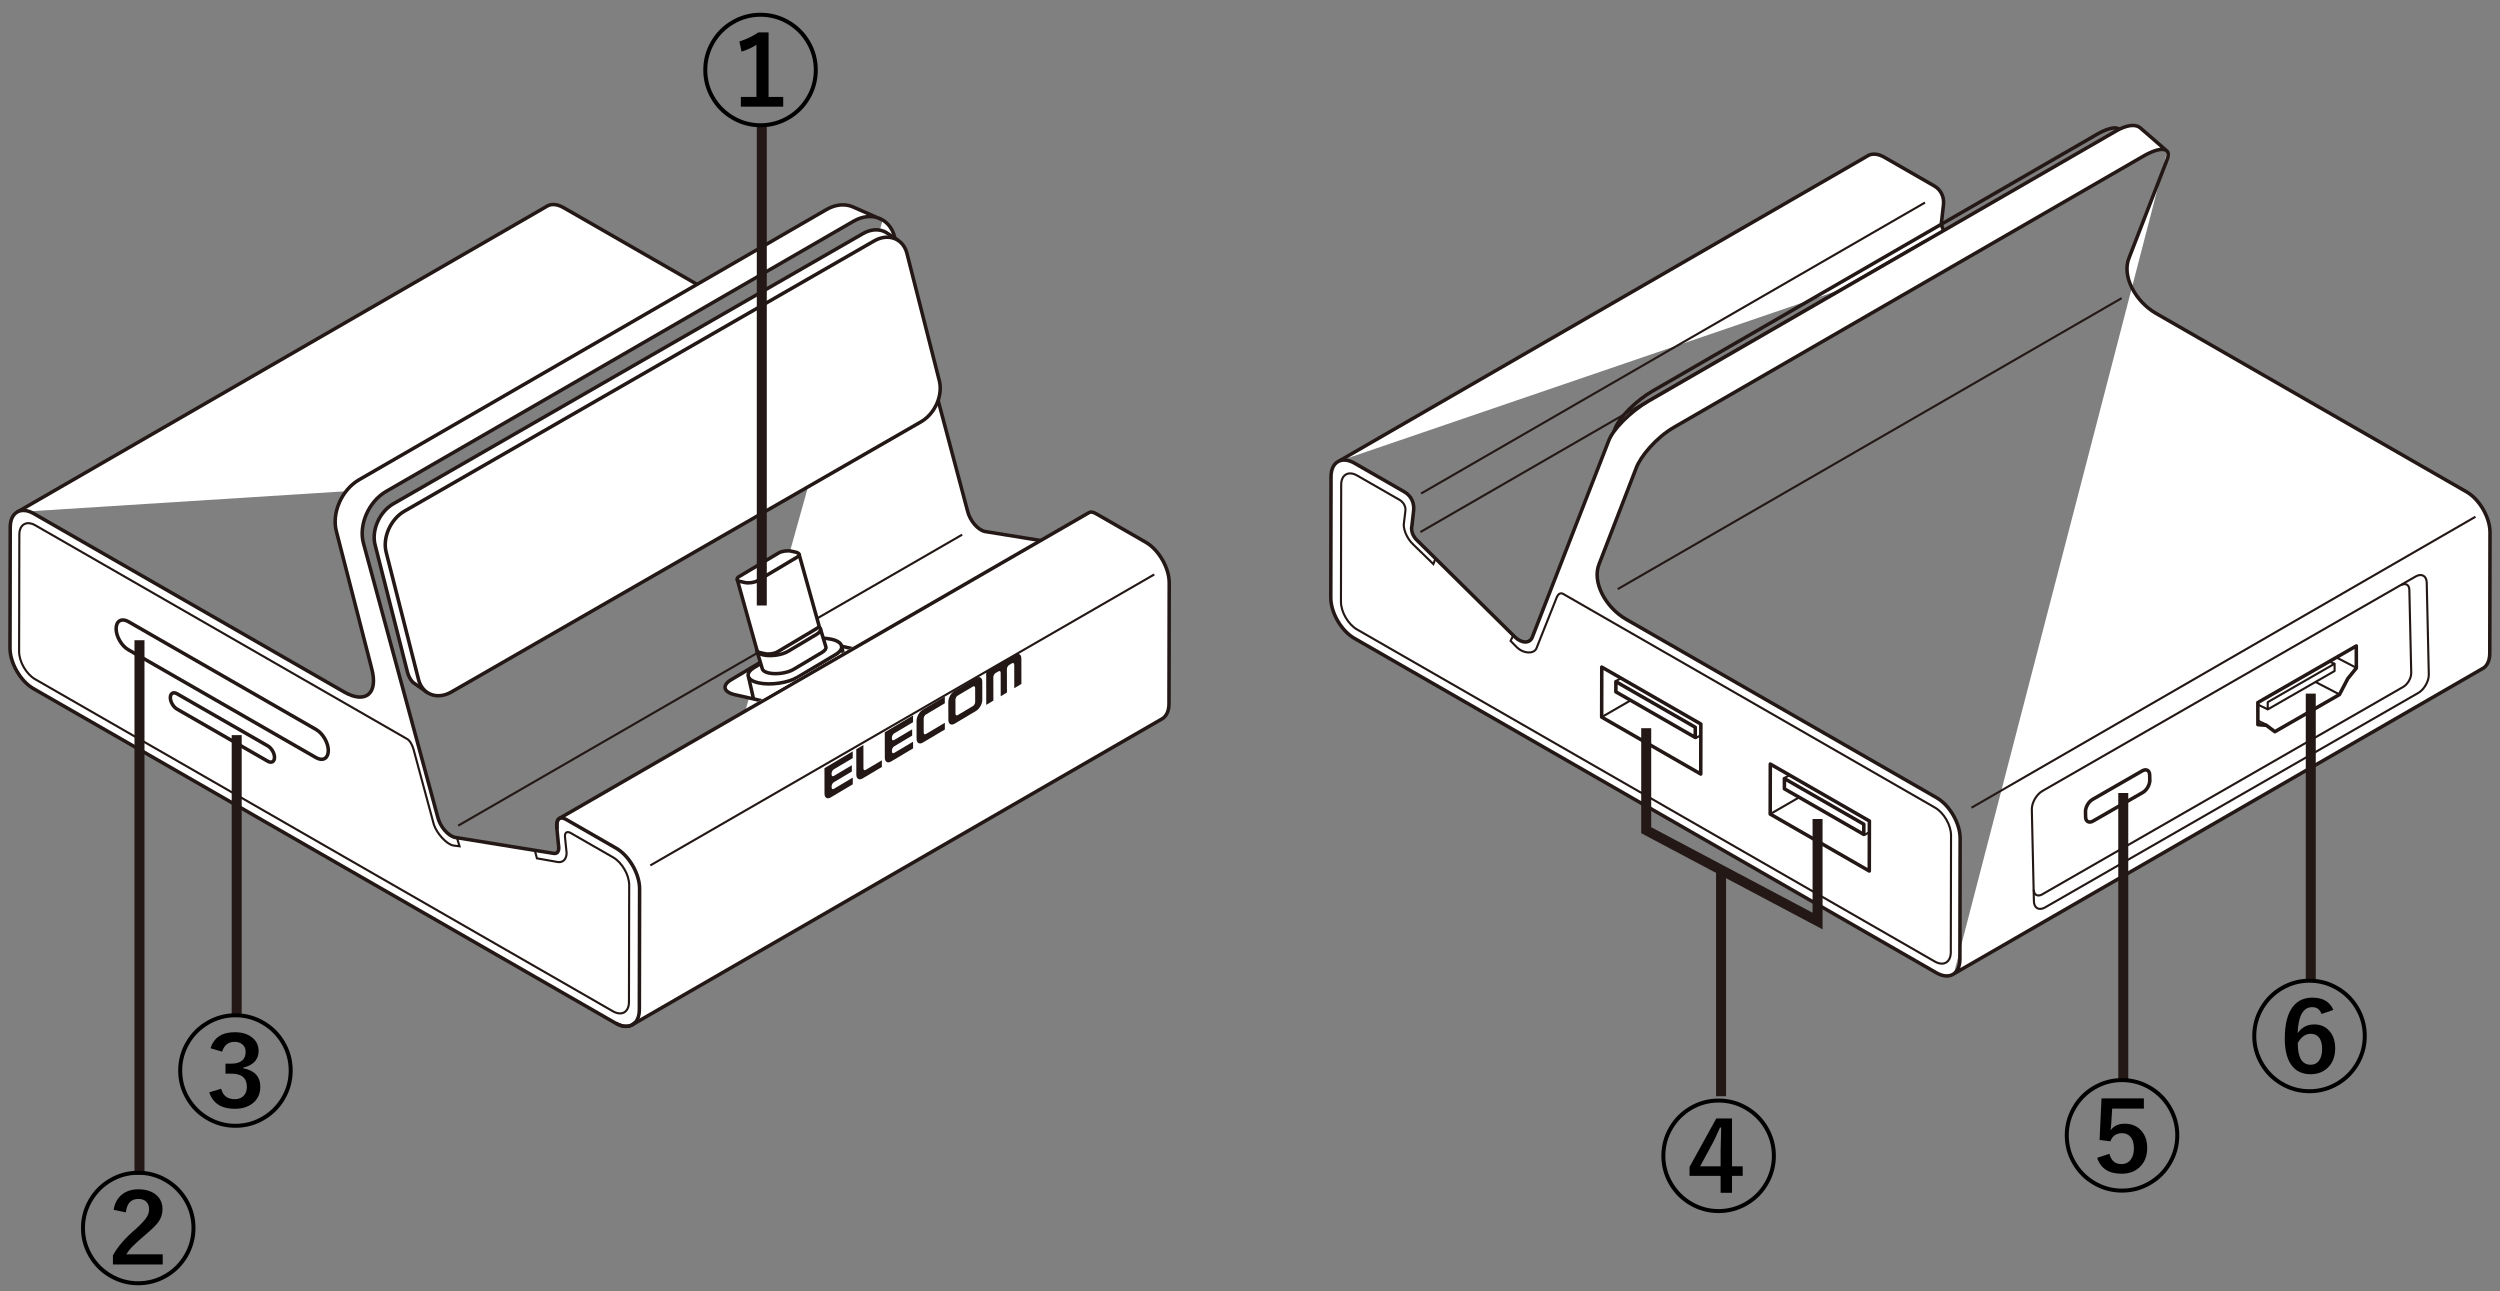 <?xml version="1.0" encoding="UTF-8"?>
<svg xmlns="http://www.w3.org/2000/svg" version="1.1" xmlns:xlink="http://www.w3.org/1999/xlink" viewBox="0 0 500 258.225">
  <rect x="0" y="0" width="500" height="258.225" fill="#808080" stroke="none"/>
  <!-- Generator: Adobe Illustrator 29.5.1, SVG Export Plug-In . SVG Version: 2.1.0 Build 141)  -->
  <defs>
    <clipPath id="clippath">
      <polygon points="148.268 142.267 175.184 126.743 164.53 101.781 137.315 117.761 141.185 140.732 148.268 142.267" fill="none"/>
    </clipPath>
  </defs>
  <g id="_レイヤー_2" data-name="レイヤー_2">
    <g>
      <path d="M392.227,49.682l-2.732-2.699c-1.586-1.443-1.15-2.943-1.15-2.943l.327-2.898c.234-1.609-.39-3.132-1.849-3.971l-9.945-5.715c-1.187-.682-2.275-.792-3.105-.422l-105.981,61.188" fill="#fff" stroke="#231815" stroke-width=".708"/>
      <line x1="385.004" y1="40.512" x2="284.211" y2="98.706" fill="none" stroke="#231815" stroke-width=".425"/>
      <line x1="384.874" y1="48.218" x2="284.081" y2="106.411" fill="none" stroke="#231815" stroke-width=".425"/>
      <path d="M422.53,31.252l1.401-3.821c.816-2.224-1.239-2.472-4.565-.551l-88.827,51.313c-3.326,1.921-6.715,5.313-7.531,7.537l-5.337,14.554c-.816,2.224,1.239,2.472,4.565.551" fill="none" stroke="#231815" stroke-width=".708"/>
      <path d="M390.757,194.768l105.993-61.195c.744-.532,1.199-1.533,1.202-2.911l.048-24.179c.006-2.976-2.101-6.625-4.681-8.108l-62.101-35.69c-4.129-2.373-6.906-7.456-5.411-11.092l7.656-19.776c.859-2.341-1.304-2.602-4.805-.58l-93.884,54.234c-3.501,2.022-6.68,5.799-7.539,8.141l-7.4,19.164c-1.495,3.636,1.282,8.719,5.411,11.092l62.101,35.69c2.581,1.483,4.687,5.132,4.681,8.108l-.048,24.179c-.006,2.976-2.122,4.198-4.703,2.715l-116.439-66.918c-2.581-1.483-4.687-5.132-4.681-8.108l.048-24.179c.006-2.976,2.122-4.198,4.703-2.715l9.945,5.715c1.459.838,2.083,2.361,1.849,3.971l-.327,2.898s-.435,1.5,1.15,2.943l19.487,19.257c1.361,1.287,3.027,1.355,3.504-.132l15.197-39.073.019-.042c.859-2.341,4.426-5.912,7.927-7.934l93.502-54.013c2.012-1.162,3.767-1.493,4.814-.725l5.48,4.76" fill="#fff" stroke="#231815" stroke-width=".708"/>
      <path d="M429.958,156.025c.021.904-.607,2.011-1.401,2.467l-9.961,5.725c-.795.457-1.456.09-1.476-.814l-.024-1.042c-.021-.906.606-2.011,1.402-2.468l9.961-5.725c.793-.456,1.455-.092,1.475.815l.024,1.042Z" fill="none" stroke="#231815" stroke-width=".708"/>
      <path d="M480.186,117.039c.903-.519,1.661-.102,1.684.928l.376,16.595c.023,1.029-.696,2.296-1.599,2.814l-72.211,41.5c-.903.519-1.661.102-1.684-.928" fill="none" stroke="#231815" stroke-width=".425"/>
      <path d="M483.65,138.591l-74.647,42.9c-1.192.685-2.192.134-2.223-1.224l-.416-18.351c-.031-1.358.919-3.03,2.111-3.715l74.647-42.9c1.192-.685,2.192-.134,2.223,1.224l.416,18.351c.031,1.358-.919,3.03-2.111,3.715Z" fill="none" stroke="#231815" stroke-width=".425"/>
      <path d="M287.098,111.697l-.427,1.117-3.961-3.856c-1.509-1.385-2.166-3.479-1.904-4.5l.264-2.191c.167-1.021-.469-1.895-1.142-2.282l-8.479-4.873c-1.763-1.013-3.208-.178-3.212,1.854l-.046,23.377c-.004,2.033,1.435,4.525,3.197,5.538l115.561,66.414c1.763,1.013,3.208.178,3.212-1.854l.046-23.377c.004-2.033-1.435-4.525-3.197-5.538l-74.321-42.713s-.767-.572-1.3.552l-4.131,10.376c-.605,1.124-2.588.964-3.862-.258l-1.273-1.304.52-1.12" fill="none" stroke="#231815" stroke-width=".425"/>
      <line x1="495.091" y1="103.349" x2="394.298" y2="161.543" fill="none" stroke="#231815" stroke-width=".425"/>
      <line x1="424.335" y1="59.629" x2="323.541" y2="117.823" fill="none" stroke="#231815" stroke-width=".425"/>
      <g>
        <g>
          <polygon points="467.89 138.916 469.566 135.712 471.268 133.616 471.26 129.191 451.569 140.507 451.578 144.932 453.286 145.068 454.97 146.341 467.89 138.916" fill="none" stroke="#231815" stroke-linejoin="round" stroke-width=".708"/>
          <polygon points="466.918 134.197 453.546 141.882 453.544 140.43 466.915 132.745 466.918 134.197" fill="#fff" stroke="#231815" stroke-linejoin="round" stroke-width=".425"/>
        </g>
        <line x1="468.095" y1="138.988" x2="463.176" y2="136.432" fill="none" stroke="#231815" stroke-miterlimit="10" stroke-width=".425"/>
        <line x1="471.473" y1="133.671" x2="467.24" y2="131.471" fill="none" stroke="#231815" stroke-miterlimit="10" stroke-width=".425"/>
        <line x1="466.974" y1="132.793" x2="465.913" y2="132.332" fill="none" stroke="#231815" stroke-miterlimit="10" stroke-width=".425"/>
        <line x1="453.514" y1="141.851" x2="451.729" y2="141" fill="none" stroke="#231815" stroke-miterlimit="10" stroke-width=".425"/>
        <line x1="453.293" y1="144.95" x2="451.507" y2="144.1" fill="none" stroke="#231815" stroke-miterlimit="10" stroke-width=".425"/>
      </g>
      <g>
        <g>
          <polygon points="320.333 143.419 340.149 154.808 340.169 144.808 320.353 133.419 320.333 143.419" fill="#fff" stroke="#231815" stroke-linejoin="round" stroke-width=".708"/>
          <polygon points="323.176 136.326 339.054 145.452 339.05 147.494 323.171 138.368 323.176 136.326" fill="#fff" stroke="#231815" stroke-linejoin="round" stroke-width=".708"/>
        </g>
        <line x1="320.333" y1="143.419" x2="326.179" y2="140.044" fill="none" stroke="#231815" stroke-width=".425"/>
        <line x1="323.13" y1="136.248" x2="324.197" y2="135.632" fill="none" stroke="#231815" stroke-width=".425"/>
        <line x1="339.151" y1="147.615" x2="340.2" y2="147.01" fill="none" stroke="#231815" stroke-width=".425"/>
      </g>
      <g>
        <g>
          <polygon points="354.04 162.812 373.857 174.2 373.877 164.2 354.06 152.812 354.04 162.812" fill="#fff" stroke="#231815" stroke-linejoin="round" stroke-width=".708"/>
          <polygon points="356.883 155.719 372.762 164.844 372.758 166.886 356.879 157.76 356.883 155.719" fill="#fff" stroke="#231815" stroke-linejoin="round" stroke-width=".708"/>
        </g>
        <line x1="354.04" y1="162.812" x2="359.887" y2="159.436" fill="none" stroke="#231815" stroke-width=".425"/>
        <line x1="356.838" y1="155.64" x2="357.905" y2="155.024" fill="none" stroke="#231815" stroke-width=".425"/>
        <line x1="372.859" y1="167.007" x2="373.908" y2="166.402" fill="none" stroke="#231815" stroke-width=".425"/>
      </g>
    </g>
    <g>
      <g>
        <g>
          <path d="M3.441,102.417l106.196-61.312c.828-.359,1.908-.245,3.085.431l28.426,16.336-66.834,40.048" fill="#fff" stroke="#231815" stroke-width=".708"/>
          <path d="M176.535,44.002l-5.997-2.641c-1.523-.644-3.408-.512-5.241.548l-93.472,54.035c-3.5,2.023-5.542,6.692-4.537,10.376l7.008,27.235c1.478,5.344-1.314,7.228-5.443,4.855L6.751,102.719c-2.581-1.483-4.697-.261-4.703,2.715l-.048,24.179c-.006,2.976,2.101,6.625,4.681,8.108l116.439,66.918c2.581,1.483,4.697.261,4.703-2.715l.048-24.179c.006-2.976-2.101-6.625-4.681-8.108l-9.945-5.715c-1.459-.838-2.087-.035-1.861,1.839l.315,3.267s.429,1.996-1.159,1.616l-19.519-3.161c-1.363-.278-3.026-2.124-3.495-4.155l-14.833-54.669c-1.005-3.683,1.036-8.352,4.537-10.376l93.472-54.035c3.5-2.023,7.187-.665,8.192,3.019l-.03-.104,14.633,54.983c.47,2.031,2.133,3.877,3.495,4.155l19.519,3.161-81.07,81.457" fill="#fff" stroke="#231815" stroke-width=".708"/>
          <path d="M171.263,38.346" fill="#fff" stroke="#231815" stroke-width=".708"/>
          <path d="M126.874,204.703l105.535-60.931c.852-.492,1.383-1.542,1.386-3.03l.048-24.179c.006-2.976-2.101-6.625-4.681-8.108l-9.945-5.715c-.631-.363-1.106-.418-1.425-.213l-105.807,61.088" fill="#fff" stroke="#231815" stroke-width=".708"/>
          <path d="M85.621,138.6l-3-2.096c-.502-.512-.888-1.185-1.11-1.999l-6.471-25.447c-.804-2.947.829-6.682,3.629-8.3l93.935-54.043c1.62-.936,3.29-.967,4.565-.257l2.484,1.644" fill="#fff" stroke="#231815" stroke-width=".708"/>
          <path d="M90.278,138.397l93.935-54.043c2.8-1.619,4.434-5.354,3.629-8.3l-6.471-25.447c-.804-2.947-3.753-4.033-6.553-2.415l-93.935,54.043c-2.8,1.619-4.434,5.354-3.629,8.3l6.471,25.447c.804,2.947,3.753,4.033,6.553,2.415Z" fill="#fff" stroke="#231815" stroke-width=".708"/>
          <path d="M106.961,170.064l.422,1.605,3.967.7c1.511.351,2.175-.984,1.918-2.303l-.255-2.49c-.163-1.211.475-1.353,1.148-.966l8.479,4.873c1.763,1.013,3.201,3.505,3.197,5.538l-.046,23.377c-.004,2.033-1.449,2.867-3.212,1.854L7.018,135.839c-1.763-1.013-3.201-3.505-3.197-5.538l.046-23.377c.004-2.033,1.449-2.867,3.212-1.854l74.321,42.713s.767.309,1.295,2.043l4.08,15.095c.599,1.815,2.579,3.934,3.854,4.176l1.275.161-.514-1.714" fill="none" stroke="#231815" stroke-width=".425"/>
          <path d="M63.221,151.534l-37.565-21.589c-1.341-.771-2.435-2.666-2.432-4.213h0c.003-1.546,1.103-2.181,2.443-1.411l37.565,21.589c1.341.771,2.435,2.666,2.432,4.213h0c-.003,1.546-1.103,2.181-2.443,1.411Z" fill="none" stroke="#231815" stroke-width=".708"/>
          <path d="M53.568,152.256l-18.173-10.444c-.731-.42-1.328-1.454-1.327-2.298h0c.002-.844.601-1.19,1.333-.769l18.173,10.444c.731.42,1.328,1.454,1.327,2.298h0c-.002.844-.601,1.19-1.333.769Z" fill="none" stroke="#231815" stroke-width=".708"/>
          <line x1="230.854" y1="114.89" x2="130.061" y2="173.083" fill="none" stroke="#231815" stroke-width=".425"/>
          <line x1="192.433" y1="106.934" x2="91.639" y2="165.128" fill="none" stroke="#231815" stroke-width=".425"/>
        </g>
        <g clip-path="url(#clippath)">
          <g>
            <path d="M172.194,132.935l-10.813,6.445c-1.884,1.123-5.317,1.614-7.629,1.092l-6.754-1.526c-2.312-.522-2.663-1.868-.779-2.991l10.813-6.445c1.884-1.123,5.317-1.614,7.629-1.092l6.754,1.526c2.312.522,2.663,1.868.779,2.991Z" fill="#fff" stroke="#231815" stroke-width=".708"/>
            <path d="M167.092,130.932l-7.567,4.51c-1.939,1.156-5.473,1.661-7.853,1.124h0c-2.38-.538-2.741-1.923-.802-3.079l7.567-4.51c1.939-1.156,5.473-1.661,7.853-1.124h0c2.38.538,2.741,1.923.802,3.079Z" fill="#fff" stroke="#231815" stroke-width=".708"/>
            <g>
              <path d="M164.083,125.762l1.091,3.602c.092.352-.157.752-.768,1.116l-5.715,3.406c-1.222.729-3.45,1.047-4.951.708h0c-.75-.169-1.182-.473-1.274-.824l-1.054-3.511" fill="#fff" stroke="#231815" stroke-width=".708"/>
              <path d="M163.313,126.869l-5.715,3.406c-1.222.729-3.45,1.047-4.951.708h0c-1.5-.339-1.728-1.212-.506-1.941l5.715-3.406c1.222-.729,3.45-1.047,4.951-.708h0c1.5.339,1.728,1.212.506,1.941Z" fill="#fff" stroke="#231815" stroke-width=".708"/>
            </g>
            <line x1="168.288" y1="129.102" x2="169.473" y2="134.231" fill="none" stroke="#231815" stroke-width=".708"/>
            <line x1="149.723" y1="135.447" x2="150.701" y2="139.782" fill="none" stroke="#231815" stroke-width=".708"/>
            <g>
              <path d="M159.774,110.709l4.01,14.355c.067.186-.058.402-.387.599l-7.9,4.708c-.631.376-1.77.538-2.543.364l-.89-.201c-.436-.098-.663-.283-.667-.492l-3.975-14.223" fill="#fff" stroke="#231815" stroke-width=".708"/>
              <path d="M159.158,110.436c.772.174.891.621.261.996l-7.9,4.708c-.631.376-1.77.538-2.543.364l-.89-.201c-.774-.175-.891-.621-.26-.997l7.9-4.708c.629-.375,1.768-.538,2.542-.363l.89.201Z" fill="#fff" stroke="#231815" stroke-width=".708"/>
            </g>
          </g>
        </g>
      </g>
      <path d="M123.168,204.643c2.581,1.483,4.697.261,4.703-2.715l.048-24.179c.006-2.976-2.101-6.625-4.681-8.108l-9.945-5.715c-1.459-.838-2.087-.035-1.861,1.839" fill="none" stroke="#231815" stroke-width=".708"/>
    </g>
    <g>
      <g>
        <path d="M196.087,135.506c-.236-.141-.55-.111-.883.088l-4.295,2.556c-.333.198-.647.541-.882.963-.235.423-.364.874-.363,1.272l.007,3.607c0,.398.131.696.367.837.236.141.55.109.884-.089l4.295-2.556c.333-.198.646-.54.881-.961s.365-.874.364-1.272l-.007-3.607c0-.398-.131-.695-.368-.837ZM195.033,140.407c0,.145-.046.307-.131.459-.085.151-.197.274-.317.345l-3.038,1.808c-.12.071-.233.083-.318.033-.085-.051-.132-.158-.133-.302l-.005-2.823c0-.144.046-.307.131-.459.085-.151.198-.274.318-.345l3.038-1.808c.12-.071.233-.083.318-.033.085.051.132.159.132.303l.005,2.823Z" fill="#231815"/>
        <path d="M204.27,131.691c0-.398-.131-.696-.368-.837-.236-.141-.55-.11-.883.089l-5.782,3.441.013,6.59,1.427-.849-.009-4.708c0-.144.047-.306.132-.458.085-.151.197-.275.318-.347l.564-.336c.12-.072.233-.082.318-.032.085.051.132.158.132.301l.009,4.708,1.249-.743-.009-4.708c0-.144.046-.305.131-.458.085-.151.197-.275.318-.347l.565-.336c.12-.071.233-.082.318-.032.085.051.132.158.132.301l.009,4.708,1.427-.849-.01-5.099Z" fill="#231815"/>
        <path d="M183.31,144.165c0-.397.128-.849.363-1.271.235-.422.549-.764.882-.963l4.405-2.621.003,1.346-3.776,2.247c-.12.071-.232.194-.317.346-.085.151-.132.315-.132.458l.005,2.824c0,.145.048.251.133.302.085.05.198.039.318-.033l3.776-2.247.003,1.346-4.405,2.621c-.333.198-.647.23-.884.089-.236-.141-.367-.439-.367-.837l-.007-3.609Z" fill="#231815"/>
        <path d="M176.371,153.399l-3.855,2.294c-.333.198-.647.23-.884.089-.236-.141-.367-.439-.367-.837l-.01-5.099,1.427-.849.009,4.707c0,.145.048.251.133.302.085.05.198.039.318-.033l3.227-1.92.003,1.346Z" fill="#231815"/>
        <path d="M164.889,153.635l5.653-3.364.003,1.345-3.776,2.247c-.121.072-.233.195-.318.347-.085.152-.131.314-.131.458v.248c0,.142.048.25.133.3.085.051.198.04.319-.032l3.594-2.139.002,1.259-3.594,2.139c-.121.072-.233.194-.318.346-.085.152-.131.315-.131.458v.247c0,.145.048.251.133.303.085.05.198.039.319-.033l3.776-2.247.003,1.346-4.404,2.621c-.334.199-.648.23-.884.089-.236-.141-.367-.439-.367-.837l-.01-5.099Z" fill="#231815"/>
        <path d="M176.955,146.454l5.653-3.364.003,1.345-3.776,2.247c-.12.072-.233.195-.318.347-.085.152-.131.314-.131.458v.248c0,.142.048.25.133.3.085.051.198.04.318-.032l3.594-2.139.002,1.259-3.594,2.139c-.12.072-.233.194-.318.345-.085.152-.131.316-.131.458v.247c0,.145.048.251.133.302.085.05.198.039.318-.033l3.776-2.247.003,1.346-4.405,2.621c-.333.198-.647.23-.883.089s-.367-.438-.368-.837l-.01-5.099Z" fill="#231815"/>
      </g>
      <path d="M184.585,145.212" fill="#231815"/>
    </g>
  </g>
  <g id="_レイヤー_1" data-name="レイヤー_1">
    <line x1="152.358" y1="25.198" x2="152.358" y2="121.1" fill="none" stroke="#231815" stroke-miterlimit="10" stroke-width="2"/>
    <path d="M152.108,2.551c2.07,0,3.996.523,5.777,1.57,1.727,1.008,3.094,2.375,4.102,4.102,1.047,1.781,1.57,3.707,1.57,5.777s-.523,3.996-1.57,5.777c-1.008,1.727-2.375,3.094-4.102,4.102-1.781,1.047-3.707,1.57-5.777,1.57s-3.996-.523-5.777-1.57c-1.727-1.008-3.094-2.375-4.102-4.102-1.047-1.781-1.57-3.707-1.57-5.777s.523-3.996,1.57-5.777c1.008-1.727,2.375-3.094,4.102-4.102,1.781-1.047,3.707-1.57,5.777-1.57ZM152.108,3.348c-1.922,0-3.711.488-5.367,1.465-1.602.945-2.875,2.219-3.82,3.82-.977,1.656-1.465,3.445-1.465,5.367s.488,3.711,1.465,5.367c.945,1.602,2.219,2.875,3.82,3.82,1.656.977,3.445,1.465,5.367,1.465s3.711-.488,5.367-1.465c1.602-.945,2.875-2.219,3.82-3.82.977-1.656,1.465-3.445,1.465-5.367s-.488-3.711-1.465-5.367c-.945-1.602-2.219-2.875-3.82-3.82-1.656-.977-3.445-1.465-5.367-1.465ZM153.714,6.477v12.914h2.93v1.945h-8.473v-1.945h3.117v-10.441c-.805.547-1.797,1.004-2.977,1.371l-.434-2.016c1.516-.508,2.781-1.117,3.797-1.828h2.039Z"/>
    <path d="M343.722,219.713c2.07,0,3.996.523,5.777,1.57,1.727,1.008,3.094,2.375,4.102,4.102,1.047,1.781,1.57,3.707,1.57,5.777s-.523,3.996-1.57,5.777c-1.008,1.727-2.375,3.094-4.102,4.102-1.781,1.047-3.707,1.57-5.777,1.57s-3.996-.523-5.777-1.57c-1.727-1.008-3.094-2.375-4.102-4.102-1.047-1.781-1.57-3.707-1.57-5.777s.523-3.996,1.57-5.777c1.008-1.727,2.375-3.094,4.102-4.102,1.781-1.047,3.707-1.57,5.777-1.57ZM343.722,220.51c-1.922,0-3.711.488-5.367,1.465-1.602.945-2.875,2.219-3.82,3.82-.977,1.656-1.465,3.445-1.465,5.367s.488,3.711,1.465,5.367c.945,1.602,2.219,2.875,3.82,3.82,1.656.977,3.445,1.465,5.367,1.465s3.711-.488,5.367-1.465c1.602-.945,2.875-2.219,3.82-3.82.977-1.656,1.465-3.445,1.465-5.367s-.488-3.711-1.465-5.367c-.945-1.602-2.219-2.875-3.82-3.82-1.656-.977-3.445-1.465-5.367-1.465ZM346.405,223.697v9.574h2.133v1.898h-2.133v3.387h-2.285v-3.387h-6.211v-1.781l5.344-9.691h3.152ZM344.12,233.271v-3.117c0-.742.039-2.293.117-4.652h-.234c-.695,1.609-1.312,2.887-1.852,3.832l-2.133,3.938h4.102Z"/>
    <line x1="47.339" y1="147.026" x2="47.339" y2="203.006" fill="none" stroke="#231815" stroke-miterlimit="10" stroke-width="2"/>
    <path d="M47.089,202.659c2.07,0,3.996.523,5.777,1.57,1.727,1.008,3.094,2.375,4.102,4.102,1.047,1.781,1.57,3.707,1.57,5.777s-.523,3.996-1.57,5.777c-1.008,1.727-2.375,3.094-4.102,4.102-1.781,1.047-3.707,1.57-5.777,1.57s-3.996-.523-5.777-1.57c-1.727-1.008-3.094-2.375-4.102-4.102-1.047-1.781-1.57-3.707-1.57-5.777s.523-3.996,1.57-5.777c1.008-1.727,2.375-3.094,4.102-4.102,1.781-1.047,3.707-1.57,5.777-1.57ZM47.089,203.456c-1.922,0-3.711.488-5.367,1.465-1.602.945-2.875,2.219-3.82,3.82-.977,1.656-1.465,3.445-1.465,5.367s.488,3.711,1.465,5.367c.945,1.602,2.219,2.875,3.82,3.82,1.656.977,3.445,1.465,5.367,1.465s3.711-.488,5.367-1.465c1.602-.945,2.875-2.219,3.82-3.82.977-1.656,1.465-3.445,1.465-5.367s-.488-3.711-1.465-5.367c-.945-1.602-2.219-2.875-3.82-3.82-1.656-.977-3.445-1.465-5.367-1.465ZM42.097,209.643c.695-2.133,2.309-3.199,4.84-3.199,1.547,0,2.762.395,3.645,1.184.758.672,1.137,1.527,1.137,2.566,0,.922-.309,1.68-.926,2.273-.531.508-1.246.855-2.145,1.043v.141c2.273.438,3.41,1.676,3.41,3.715,0,1.422-.531,2.539-1.594,3.352-.922.695-2.094,1.043-3.516,1.043-2.672,0-4.371-1.098-5.098-3.293l2.379-.715c.352,1.391,1.266,2.086,2.742,2.086.766,0,1.371-.246,1.816-.738.391-.445.586-1.016.586-1.711,0-1.773-1.027-2.66-3.082-2.66h-1.195v-1.992h1.055c1.984,0,2.977-.785,2.977-2.355,0-.664-.234-1.18-.703-1.547-.391-.312-.891-.469-1.5-.469-1.266,0-2.098.656-2.496,1.969l-2.332-.691Z"/>
    <line x1="424.654" y1="158.6" x2="424.654" y2="215.969" fill="none" stroke="#231815" stroke-miterlimit="10" stroke-width="2"/>
    <path d="M424.404,215.622c2.07,0,3.996.523,5.777,1.57,1.727,1.008,3.094,2.375,4.102,4.102,1.047,1.781,1.57,3.707,1.57,5.777s-.523,3.996-1.57,5.777c-1.008,1.727-2.375,3.094-4.102,4.102-1.781,1.047-3.707,1.57-5.777,1.57s-3.996-.523-5.777-1.57c-1.727-1.008-3.094-2.375-4.102-4.102-1.047-1.781-1.57-3.707-1.57-5.777s.523-3.996,1.57-5.777c1.008-1.727,2.375-3.094,4.102-4.102,1.781-1.047,3.707-1.57,5.777-1.57ZM424.404,216.418c-1.922,0-3.711.488-5.367,1.465-1.602.945-2.875,2.219-3.82,3.82-.977,1.656-1.465,3.445-1.465,5.367s.488,3.711,1.465,5.367c.945,1.602,2.219,2.875,3.82,3.82,1.656.977,3.445,1.465,5.367,1.465s3.711-.488,5.367-1.465c1.602-.945,2.875-2.219,3.82-3.82.977-1.656,1.465-3.445,1.465-5.367s-.488-3.711-1.465-5.367c-.945-1.602-2.219-2.875-3.82-3.82-1.656-.977-3.445-1.465-5.367-1.465ZM428.775,219.676v2.039h-6.34l-.188,3c-.023.406-.066.855-.129,1.348.633-.883,1.57-1.324,2.812-1.324,1.43,0,2.562.492,3.398,1.477.742.867,1.113,1.992,1.113,3.375,0,1.664-.535,2.973-1.605,3.926-.922.82-2.09,1.23-3.504,1.23-2.586,0-4.219-1.062-4.898-3.188l2.449-.797c.352,1.375,1.152,2.062,2.402,2.062.82,0,1.457-.324,1.91-.973.391-.555.586-1.285.586-2.191,0-1.023-.246-1.805-.738-2.344-.414-.453-.961-.68-1.641-.68-1.141,0-1.918.543-2.332,1.629l-2.156-.281.387-8.309h8.473Z"/>
    <line x1="27.895" y1="128.044" x2="27.895" y2="234.95" fill="none" stroke="#231815" stroke-miterlimit="10" stroke-width="2"/>
    <path d="M27.646,234.15c2.07,0,3.996.523,5.777,1.57,1.727,1.008,3.094,2.375,4.102,4.102,1.047,1.781,1.57,3.707,1.57,5.777s-.523,3.996-1.57,5.777c-1.008,1.727-2.375,3.094-4.102,4.102-1.781,1.047-3.707,1.57-5.777,1.57s-3.996-.523-5.777-1.57c-1.727-1.008-3.094-2.375-4.102-4.102-1.047-1.781-1.57-3.707-1.57-5.777s.523-3.996,1.57-5.777c1.008-1.727,2.375-3.094,4.102-4.102,1.781-1.047,3.707-1.57,5.777-1.57ZM27.646,234.947c-1.922,0-3.711.488-5.367,1.465-1.602.945-2.875,2.219-3.82,3.82-.977,1.656-1.465,3.445-1.465,5.367s.488,3.711,1.465,5.367c.945,1.602,2.219,2.875,3.82,3.82,1.656.977,3.445,1.465,5.367,1.465s3.711-.488,5.367-1.465c1.602-.945,2.875-2.219,3.82-3.82.977-1.656,1.465-3.445,1.465-5.367s-.488-3.711-1.465-5.367c-.945-1.602-2.219-2.875-3.82-3.82-1.656-.977-3.445-1.465-5.367-1.465ZM22.724,241.966c.227-1.391.828-2.445,1.805-3.164.844-.625,1.883-.938,3.117-.938,1.562,0,2.785.395,3.668,1.184.789.711,1.184,1.645,1.184,2.801,0,.945-.273,1.797-.82,2.555-.453.617-1.277,1.43-2.473,2.438-1.273,1.094-2.156,1.891-2.648,2.391-.555.562-.984,1.109-1.289,1.641h7.277v2.016h-9.961v-1.805c.945-1.758,2.5-3.547,4.664-5.367,1.07-.992,1.781-1.773,2.133-2.344.289-.477.434-.984.434-1.523,0-.688-.215-1.215-.645-1.582-.375-.32-.875-.48-1.5-.48-1.469,0-2.301.895-2.496,2.684l-2.449-.504Z"/>
    <polyline points="329.242 145.637 329.242 166.043 363.514 184.207 363.514 163.802" fill="none" stroke="#231815" stroke-miterlimit="10" stroke-width="2"/>
    <line x1="344.211" y1="173.878" x2="344.211" y2="219.248" fill="none" stroke="#231815" stroke-miterlimit="10" stroke-width="2"/>
    <line x1="462.154" y1="138.721" x2="462.154" y2="196.09" fill="none" stroke="#231815" stroke-miterlimit="10" stroke-width="2"/>
    <path d="M461.904,195.743c2.07,0,3.996.523,5.777,1.57,1.727,1.008,3.094,2.375,4.102,4.102,1.047,1.781,1.57,3.707,1.57,5.777s-.523,3.996-1.57,5.777c-1.008,1.727-2.375,3.094-4.102,4.102-1.781,1.047-3.707,1.57-5.777,1.57s-3.996-.523-5.777-1.57c-1.727-1.008-3.094-2.375-4.102-4.102-1.047-1.781-1.57-3.707-1.57-5.777s.523-3.996,1.57-5.777c1.008-1.727,2.375-3.094,4.102-4.102,1.781-1.047,3.707-1.57,5.777-1.57ZM461.904,196.54c-1.922,0-3.711.488-5.367,1.465-1.602.945-2.875,2.219-3.82,3.82-.977,1.656-1.465,3.445-1.465,5.367s.488,3.711,1.465,5.367c.945,1.602,2.219,2.875,3.82,3.82,1.656.977,3.445,1.465,5.367,1.465s3.711-.488,5.367-1.465c1.602-.945,2.875-2.219,3.82-3.82.977-1.656,1.465-3.445,1.465-5.367s-.488-3.711-1.465-5.367c-.945-1.602-2.219-2.875-3.82-3.82-1.656-.977-3.445-1.465-5.367-1.465ZM466.674,201.978l-2.367.82c-.328-.914-.945-1.371-1.852-1.371-1.828,0-2.805,1.738-2.93,5.215.812-1.172,1.918-1.758,3.316-1.758,1.328,0,2.379.48,3.152,1.441.695.859,1.043,1.98,1.043,3.363,0,1.656-.52,2.965-1.559,3.926-.891.82-2.012,1.23-3.363,1.23-1.711,0-3.008-.641-3.891-1.922-.844-1.211-1.266-2.938-1.266-5.18,0-2.969.57-5.145,1.711-6.527.93-1.125,2.207-1.688,3.832-1.688,2.07,0,3.461.816,4.172,2.449ZM459.549,208.61c0,2.891.855,4.336,2.566,4.336.773,0,1.363-.312,1.77-.938.359-.555.539-1.305.539-2.25,0-1.031-.23-1.809-.691-2.332-.391-.445-.914-.668-1.57-.668-1.062,0-1.934.617-2.613,1.852Z"/>
  </g>
</svg>